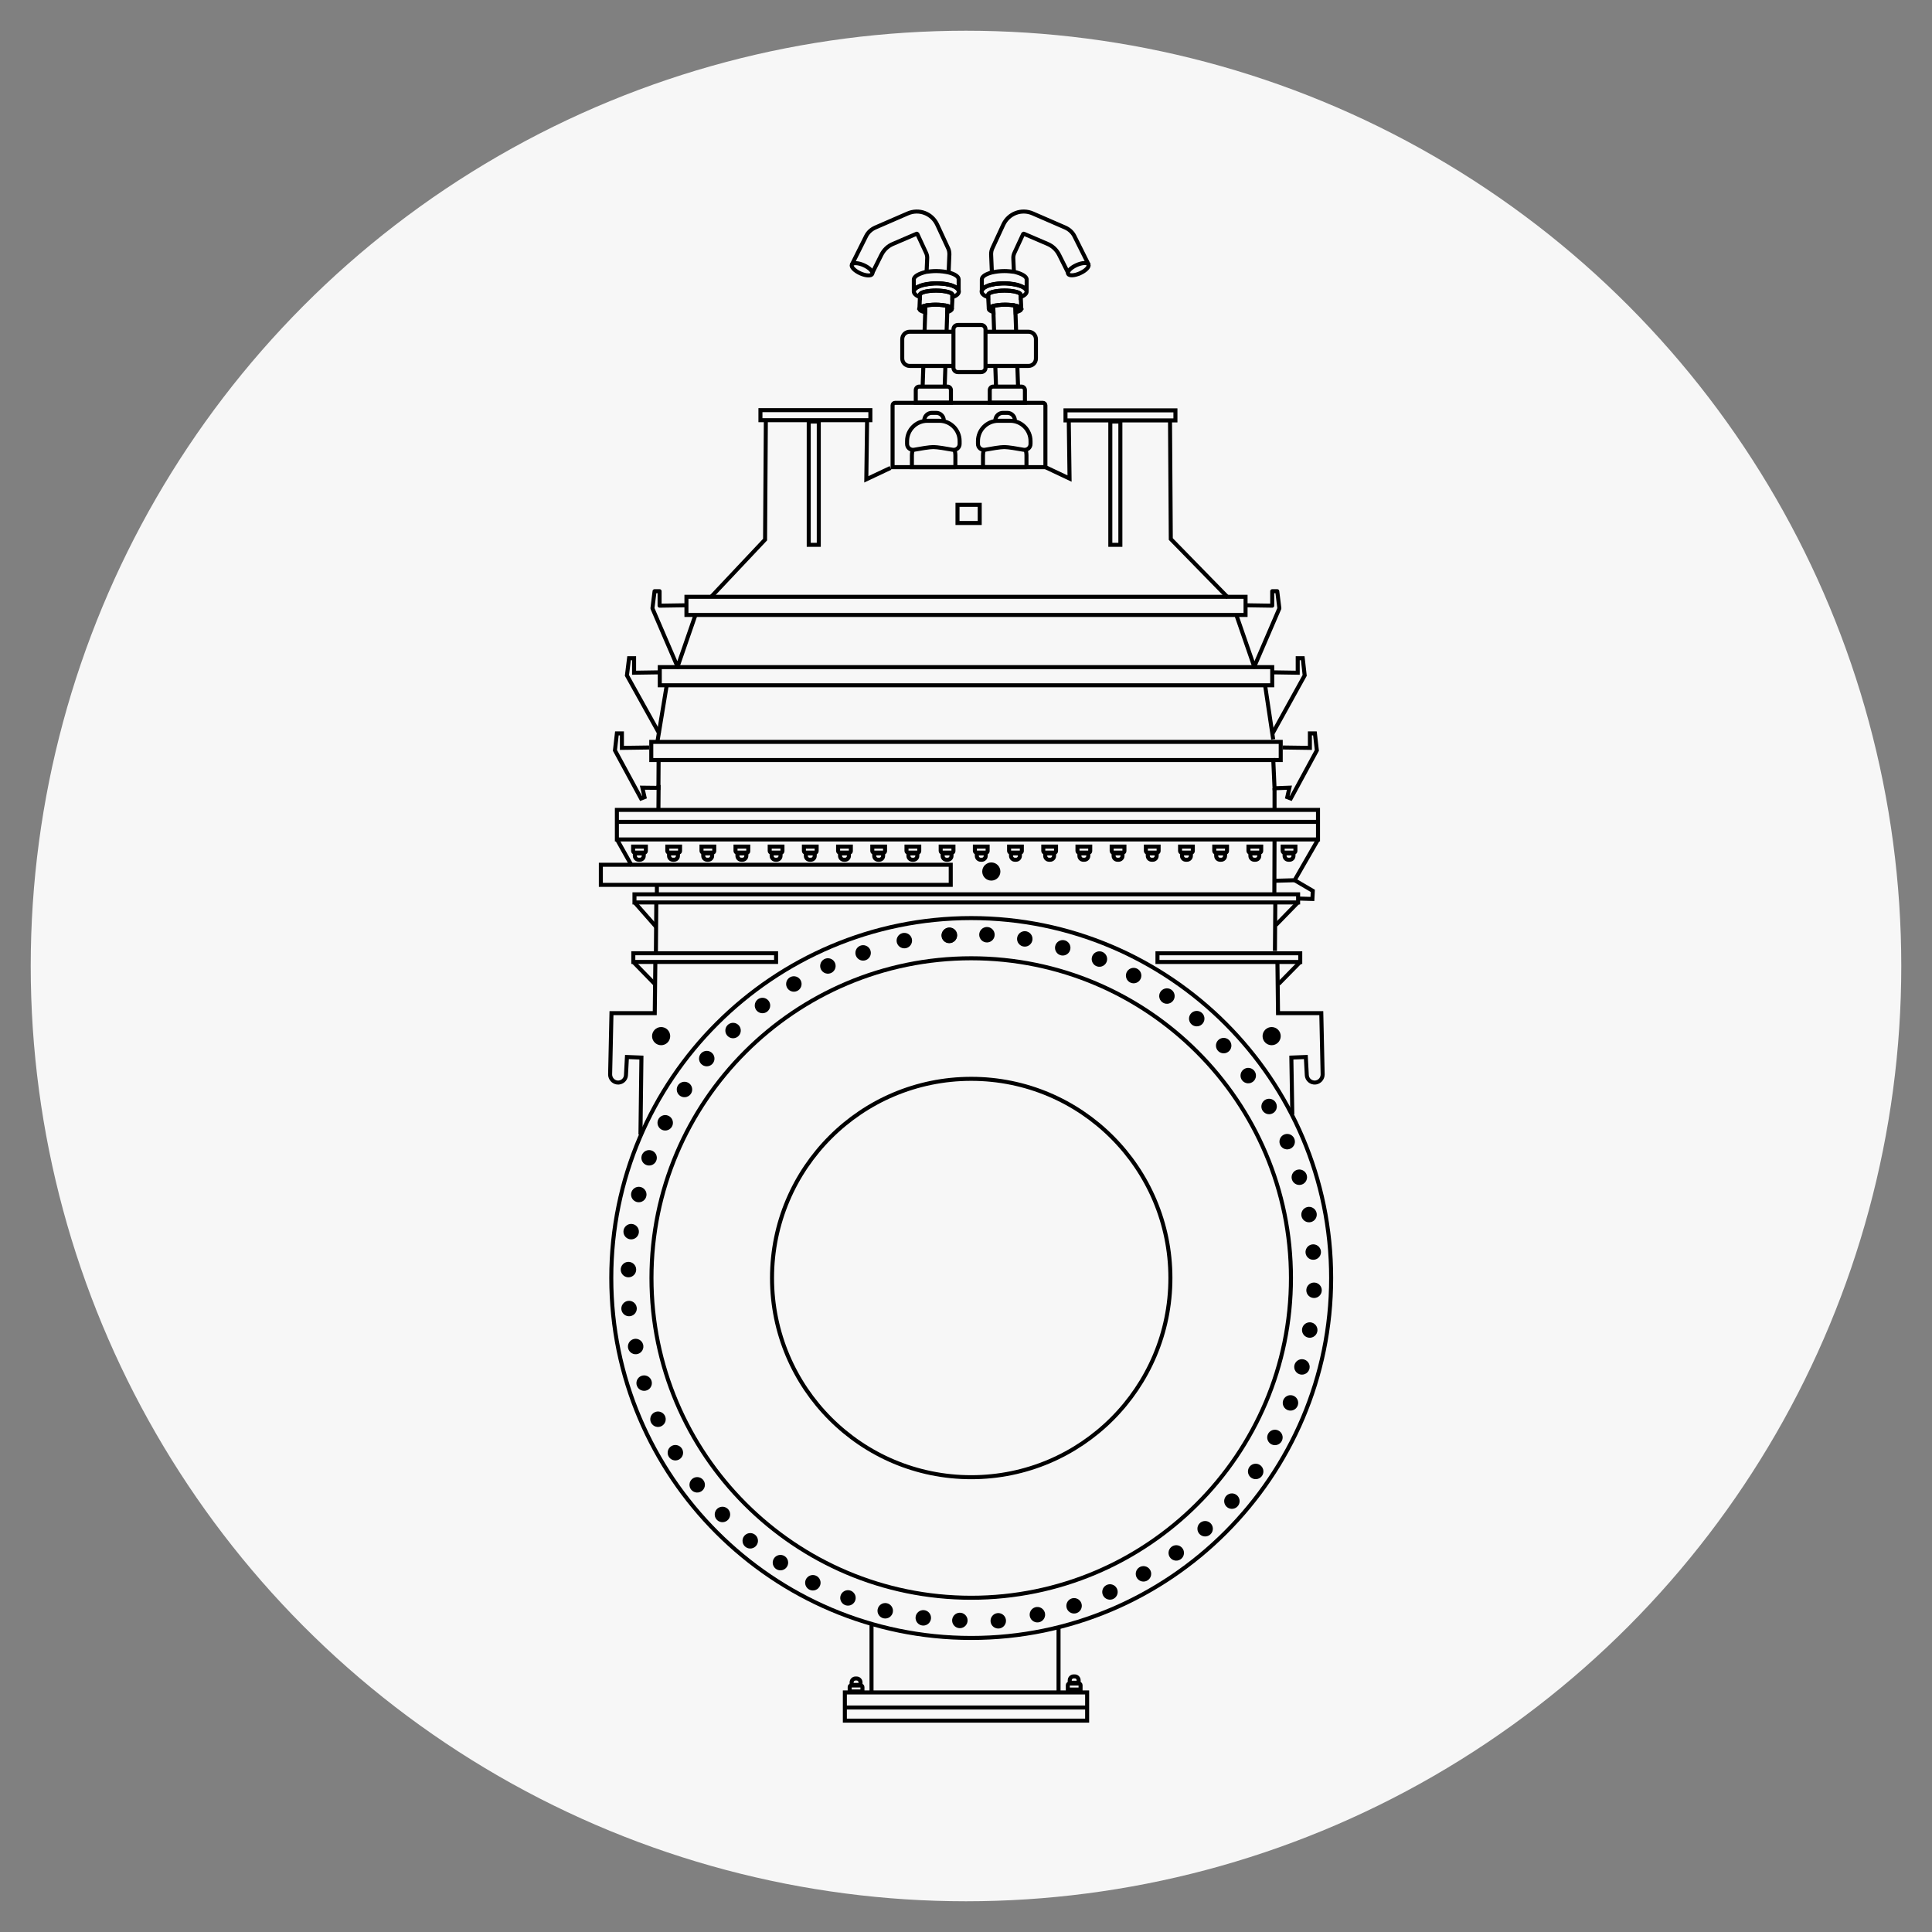 <?xml version="1.0" encoding="UTF-8"?> <!-- Generator: Adobe Illustrator 21.0.0, SVG Export Plug-In . SVG Version: 6.00 Build 0) --> <svg xmlns="http://www.w3.org/2000/svg" xmlns:xlink="http://www.w3.org/1999/xlink" id="Слой_2" x="0px" y="0px" viewBox="0 0 1000 1000" style="enable-background:new 0 0 1000 1000;" xml:space="preserve"><rect x="0" y="0" width="1000" height="1000" fill="#808080" stroke="none"/> <style type="text/css"> .st0{fill:#F7F7F7;} .st1{fill:none;stroke:#000000;stroke-width:2.082;stroke-miterlimit:10;} .st2{fill:#F7F7F7;stroke:#000000;stroke-width:2.082;stroke-miterlimit:10;} .st3{stroke:#000000;stroke-width:2.082;stroke-miterlimit:10;} .st4{fill:none;stroke:#000000;stroke-width:2.082;stroke-linejoin:round;stroke-miterlimit:10;} </style> <g> <circle class="st0" cx="500" cy="500" r="484.1"></circle> <g> <g> <path class="st1" d="M553.5,871.4h5c0.4,0,0.8,0.4,0.8,0.8v2.3h-6.6v-2.3C552.7,871.8,553.1,871.4,553.5,871.4z"></path> <path class="st1" d="M553.7,871h4.6v-1.3c0-1.1-0.9-2-2-2h-0.6c-1.1,0-2,0.9-2,2V871z"></path> </g> <g> <path class="st1" d="M440.6,872.4h5c0.4,0,0.8,0.4,0.8,0.8v2.3h-6.6v-2.3C439.7,872.8,440.1,872.4,440.6,872.4z"></path> <path class="st1" d="M440.8,872.1h4.6v-1.3c0-1.1-0.9-2-2-2h-0.6c-1.1,0-2,0.9-2,2V872.1z"></path> </g> <rect x="437.3" y="876" class="st1" width="125.4" height="14.6"></rect> <line class="st1" x1="562.5" y1="883.8" x2="437.5" y2="883.8"></line> <line class="st1" x1="451.1" y1="840.6" x2="451.1" y2="876"></line> <line class="st1" x1="547.9" y1="842.1" x2="547.9" y2="876.5"></line> <g> <g> <g> <g> <path class="st1" d="M527,201.6l-11.4,0.4l-1.4-40.5l-0.1-3.1v0c1.5-0.4,3.7-0.7,6.1-0.7c2,0,3.9,0.2,5.3,0.5l0.1,3.4 L527,201.6z"></path> <path class="st1" d="M563.1,136.2l-10.2,5.1l-4.7-9.4c-1.3-2.6-3.4-4.6-6.1-5.7l-12.1-5.2c-0.1-0.1-0.3,0-0.4,0.1l-4.5,9.7 c-0.5,1-0.7,2.1-0.6,3.2l0.3,6.9l0.2,6.2c-1.6-0.3-3.4-0.5-5.3-0.5c-2.2,0-4.3,0.2-6.1,0.6l-0.2-6.1l-0.4-9.5 c0-1.1,0.2-2.2,0.7-3.2l5.6-12.1c2.7-5.8,9.4-8.4,15.3-5.8l16.8,7.3c2,0.9,3.7,2.4,4.7,4.4L563.1,136.2z"></path> </g> <ellipse transform="matrix(0.911 -0.412 0.412 0.911 -7.796 242.395)" class="st2" cx="558.2" cy="139.3" rx="5.8" ry="2.3"></ellipse> <path class="st2" d="M531.4,144.7v6.2c0-1.2-1.4-2.3-3.6-3.1c-0.8-0.3-1.7-0.5-2.7-0.7c-1.6-0.3-3.4-0.5-5.3-0.5 c-2.2,0-4.3,0.2-6.1,0.6c-0.7,0.2-1.3,0.3-1.9,0.5c-2.2,0.8-3.6,1.9-3.6,3.1v-6.2c0-1.5,2.1-2.8,5.3-3.6c1.8-0.4,4-0.7,6.4-0.7 c1.8,0,3.5,0.2,5.1,0.4C528.7,141.6,531.4,143,531.4,144.7z"></path> <path class="st1" d="M531.4,150.9c0,1.1-1.2,2.1-3.1,2.9l0-1.2c0-0.7-1.2-1.3-3-1.7c-1.5-0.3-3.3-0.5-5.4-0.5 c-2.4,0-4.5,0.3-6.1,0.7c-1.4,0.4-2.3,0.9-2.3,1.5l0,0.1l0,1.2c-2.1-0.8-3.4-1.8-3.4-3c0-1.2,1.4-2.3,3.6-3.1 c0.6-0.2,1.2-0.4,1.9-0.5c1.8-0.4,3.9-0.6,6.1-0.6c1.9,0,3.7,0.2,5.3,0.5c1,0.2,1.9,0.4,2.7,0.7 C530,148.6,531.4,149.7,531.4,150.9z"></path> <path class="st3" d="M514.1,158.4l0.1,3.1c-1.5-0.4-2.4-1-2.4-1.6C511.8,159.3,512.7,158.8,514.1,158.4z"></path> <path class="st3" d="M528.6,159.9c0,0.7-1.1,1.3-2.9,1.7l-0.1-3.4c1.8,0.4,2.9,1,3.1,1.6L528.6,159.9z"></path> <path class="st1" d="M528.6,159.8c-0.1-0.6-1.3-1.2-3.1-1.6c-1.4-0.3-3.3-0.5-5.3-0.5c-2.4,0-4.6,0.3-6.1,0.7v0 c-1.4,0.4-2.3,0.9-2.3,1.5l-0.3-6l0-1.2l0-0.1c0-0.6,0.9-1.1,2.3-1.5c1.5-0.4,3.7-0.7,6.1-0.7c2,0,3.9,0.2,5.4,0.5 c1.9,0.4,3,1,3,1.7C528.3,153.3,528.6,159.8,528.6,159.8z"></path> <line class="st1" x1="528.6" y1="159.9" x2="528.6" y2="159.8"></line> </g> <path class="st2" d="M530.5,208.4h-18.2v-6.5c0-1,0.8-1.8,1.8-1.8h14.6c1,0,1.8,0.8,1.8,1.8V208.4z"></path> </g> <g> <g> <g> <path class="st1" d="M477.5,201.6l11.4,0.4l1.4-40.5l0.1-3.1v0c-1.5-0.4-3.7-0.7-6.1-0.7c-2,0-3.9,0.2-5.3,0.5l-0.1,3.4 L477.5,201.6z"></path> <path class="st1" d="M441.3,136.2l10.2,5.1l4.7-9.4c1.3-2.6,3.4-4.6,6.1-5.7l12.1-5.2c0.1-0.1,0.3,0,0.4,0.1l4.5,9.7 c0.5,1,0.7,2.1,0.6,3.2l-0.3,6.9l-0.2,6.2c1.6-0.3,3.4-0.5,5.3-0.5c2.2,0,4.3,0.2,6.1,0.6l0.2-6.1l0.4-9.5 c0-1.1-0.2-2.2-0.7-3.2l-5.6-12.1c-2.7-5.8-9.4-8.4-15.3-5.8l-16.8,7.3c-2,0.9-3.7,2.4-4.7,4.4L441.3,136.2z"></path> </g> <ellipse transform="matrix(0.412 -0.911 0.911 0.412 135.459 488.481)" class="st2" cx="446.2" cy="139.3" rx="2.3" ry="5.8"></ellipse> <path class="st2" d="M473,144.7v6.2c0-1.2,1.4-2.3,3.6-3.1c0.8-0.3,1.7-0.5,2.7-0.7c1.6-0.3,3.4-0.5,5.3-0.5 c2.2,0,4.3,0.2,6.1,0.6c0.7,0.2,1.3,0.3,1.9,0.5c2.2,0.8,3.6,1.9,3.6,3.1v-6.2c0-1.5-2.1-2.8-5.3-3.6c-1.8-0.4-4-0.7-6.4-0.7 c-1.8,0-3.5,0.2-5.1,0.4C475.7,141.6,473,143,473,144.7z"></path> <path class="st1" d="M473,150.9c0,1.1,1.2,2.1,3.1,2.9l0-1.2c0-0.7,1.2-1.3,3-1.7c1.5-0.3,3.3-0.5,5.4-0.5 c2.4,0,4.5,0.3,6.1,0.7c1.4,0.4,2.3,0.9,2.3,1.5l0,0.1l0,1.2c2.1-0.8,3.4-1.8,3.4-3c0-1.2-1.4-2.3-3.6-3.1 c-0.6-0.2-1.2-0.4-1.9-0.5c-1.8-0.4-3.9-0.6-6.1-0.6c-1.9,0-3.7,0.2-5.3,0.5c-1,0.2-1.9,0.4-2.7,0.7 C474.4,148.6,473,149.7,473,150.9z"></path> <path class="st3" d="M490.4,158.4l-0.1,3.1c1.5-0.4,2.4-1,2.4-1.6C492.7,159.3,491.8,158.8,490.4,158.4z"></path> <path class="st3" d="M475.9,159.9c0,0.7,1.1,1.3,2.9,1.7l0.1-3.4c-1.8,0.4-2.9,1-3.1,1.6L475.9,159.9z"></path> <path class="st1" d="M475.9,159.8c0.1-0.6,1.3-1.2,3.1-1.6c1.4-0.3,3.3-0.5,5.3-0.5c2.4,0,4.6,0.3,6.1,0.7v0 c1.4,0.4,2.3,0.9,2.3,1.5l0.3-6l0-1.2l0-0.1c0-0.6-0.9-1.1-2.3-1.5c-1.5-0.4-3.7-0.7-6.1-0.7c-2,0-3.9,0.2-5.4,0.5 c-1.9,0.4-3,1-3,1.7C476.2,153.3,475.9,159.8,475.9,159.8z"></path> <line class="st1" x1="475.9" y1="159.8" x2="475.9" y2="159.9"></line> </g> <path class="st2" d="M474,208.4h18.2v-6.5c0-1-0.8-1.8-1.8-1.8h-14.6c-1,0-1.8,0.8-1.8,1.8V208.4z"></path> </g> <path class="st1" d="M502.7,847.8c-102.7,0-186.3-83.6-186.3-186.3s83.6-186.3,186.3-186.3c102.7,0,186.3,83.6,186.3,186.3 S605.4,847.8,502.7,847.8z"></path> <path class="st1" d="M502.7,827c-91.3,0-165.5-74.2-165.5-165.5s74.2-165.5,165.5-165.5c91.3,0,165.5,74.2,165.5,165.5 S593.9,827,502.7,827z"></path> <circle class="st1" cx="502.7" cy="661.5" r="103.1"></circle> <g> <circle cx="491.3" cy="484.2" r="4"></circle> <ellipse transform="matrix(0.599 -0.801 0.801 0.599 -190.687 587.562)" cx="491.3" cy="484.2" rx="4" ry="4"></ellipse> <ellipse transform="matrix(0.684 -0.729 0.729 0.684 -191.587 525.349)" cx="511.1" cy="484" rx="4" ry="4"></ellipse> <ellipse transform="matrix(0.761 -0.648 0.648 0.761 -188.441 460.087)" cx="530.8" cy="486" rx="4" ry="4"></ellipse> <ellipse transform="matrix(0.829 -0.559 0.559 0.829 -180.125 391.688)" cx="550.2" cy="490.3" rx="4" ry="4"></ellipse> <ellipse transform="matrix(0.886 -0.464 0.464 0.886 -165.408 320.385)" cx="568.9" cy="496.6" rx="4" ry="4"></ellipse> <ellipse transform="matrix(0.932 -0.362 0.362 0.932 -143.035 246.756)" cx="586.9" cy="505" rx="4" ry="4"></ellipse> <ellipse transform="matrix(0.967 -0.256 0.256 0.967 -111.814 171.735)" cx="603.8" cy="515.4" rx="4" ry="4"></ellipse> <ellipse transform="matrix(0.989 -0.147 0.147 0.989 -70.703 96.597)" cx="619.4" cy="527.5" rx="4" ry="4"></ellipse> <ellipse transform="matrix(0.999 -3.564434e-02 3.564434e-02 0.999 -18.894 22.928)" cx="633.6" cy="541.4" rx="4" ry="4"></ellipse> <ellipse transform="matrix(7.588547e-02 -0.997 0.997 7.588547e-02 42.019 1158.745)" cx="646.2" cy="556.7" rx="4" ry="4"></ellipse> <ellipse transform="matrix(0.186 -0.983 0.983 0.186 -28.853 1111.819)" cx="656.9" cy="573.3" rx="4" ry="4"></ellipse> <ellipse transform="matrix(0.295 -0.956 0.956 0.295 -95.259 1053.045)" cx="665.8" cy="591.1" rx="4" ry="4"></ellipse> <ellipse transform="matrix(0.399 -0.917 0.917 0.399 -154.935 982.834)" cx="672.6" cy="609.7" rx="4" ry="4"></ellipse> <ellipse transform="matrix(0.499 -0.867 0.867 0.499 -205.67 902.064)" cx="677.3" cy="628.9" rx="4" ry="4"></ellipse> <ellipse transform="matrix(0.592 -0.806 0.806 0.592 -245.398 812.071)" cx="679.8" cy="648.5" rx="4" ry="4"></ellipse> <ellipse transform="matrix(0.678 -0.735 0.735 0.678 -272.3 714.615)" cx="680.2" cy="668.4" rx="4" ry="4"></ellipse> <ellipse transform="matrix(0.756 -0.654 0.654 0.756 -284.893 611.825)" cx="678.3" cy="688.1" rx="4" ry="4"></ellipse> <ellipse transform="matrix(0.824 -0.566 0.566 0.824 -282.101 506.129)" cx="674.2" cy="707.5" rx="4" ry="4"></ellipse> <ellipse transform="matrix(0.882 -0.471 0.471 0.882 -263.317 400.167)" cx="668" cy="726.3" rx="4" ry="4"></ellipse> <ellipse transform="matrix(0.929 -0.37 0.37 0.929 -228.444 296.689)" cx="659.8" cy="744.3" rx="4" ry="4"></ellipse> <ellipse transform="matrix(0.965 -0.264 0.264 0.965 -177.907 198.454)" cx="649.6" cy="761.3" rx="4" ry="4"></ellipse> <ellipse transform="matrix(0.988 -0.155 0.155 0.988 -112.655 108.12)" cx="637.5" cy="777" rx="4" ry="4"></ellipse> <ellipse transform="matrix(0.999 -4.388856e-02 4.388856e-02 0.999 -34.128 28.14)" cx="623.8" cy="791.3" rx="4" ry="4"></ellipse> <ellipse transform="matrix(6.765602e-02 -0.998 0.998 6.765602e-02 -234.737 1356.774)" cx="608.6" cy="804" rx="4" ry="4"></ellipse> <ellipse transform="matrix(0.178 -0.984 0.984 0.178 -315.379 1252.093)" cx="592" cy="814.9" rx="4" ry="4"></ellipse> <ellipse transform="matrix(0.287 -0.958 0.958 0.287 -379.634 1137.811)" cx="574.4" cy="823.9" rx="4" ry="4"></ellipse> <ellipse transform="matrix(0.392 -0.92 0.92 0.392 -426.358 1016.781)" cx="555.8" cy="830.9" rx="4" ry="4"></ellipse> <ellipse transform="matrix(0.492 -0.871 0.871 0.492 -454.95 891.978)" cx="536.6" cy="835.7" rx="4" ry="4"></ellipse> <ellipse transform="matrix(0.586 -0.81 0.81 0.586 -465.362 766.395)" cx="517" cy="838.4" rx="4" ry="4"></ellipse> <ellipse transform="matrix(0.672 -0.74 0.74 0.672 -458.082 642.928)" cx="497.2" cy="838.9" rx="4" ry="4"></ellipse> <ellipse transform="matrix(0.751 -0.661 0.661 0.751 -434.098 524.28)" cx="477.5" cy="837.2" rx="4" ry="4"></ellipse> <ellipse transform="matrix(0.82 -0.573 0.573 0.82 -394.842 412.863)" cx="458" cy="833.3" rx="4" ry="4"></ellipse> <ellipse transform="matrix(0.878 -0.478 0.478 0.878 -342.116 310.727)" cx="439.2" cy="827.2" rx="4" ry="4"></ellipse> <ellipse transform="matrix(0.926 -0.377 0.377 0.926 -278.002 219.499)" cx="421.1" cy="819.1" rx="4" ry="4"></ellipse> <ellipse transform="matrix(0.962 -0.272 0.272 0.962 -204.77 140.346)" cx="404" cy="809.1" rx="4" ry="4"></ellipse> <ellipse transform="matrix(0.987 -0.163 0.163 0.987 -124.77 73.957)" cx="388.2" cy="797.2" rx="4" ry="4"></ellipse> <ellipse transform="matrix(0.999 -5.212978e-02 5.212978e-02 0.999 -40.339 20.552)" cx="373.8" cy="783.6" rx="4" ry="4"></ellipse> <ellipse transform="matrix(5.942195e-02 -0.998 0.998 5.942195e-02 -427.55 1083.149)" cx="361" cy="768.5" rx="4" ry="4"></ellipse> <ellipse transform="matrix(0.17 -0.985 0.985 0.17 -450.647 968.835)" cx="350" cy="752" rx="4" ry="4"></ellipse> <ellipse transform="matrix(0.279 -0.96 0.96 0.279 -459.529 856.864)" cx="340.8" cy="734.4" rx="4" ry="4"></ellipse> <ellipse transform="matrix(0.384 -0.923 0.923 0.384 -455.508 748.997)" cx="333.7" cy="715.9" rx="4" ry="4"></ellipse> <ellipse transform="matrix(0.485 -0.875 0.875 0.485 -440.105 646.621)" cx="328.7" cy="696.8" rx="4" ry="4"></ellipse> <ellipse transform="matrix(0.579 -0.815 0.815 0.579 -414.954 550.725)" cx="325.8" cy="677.2" rx="4" ry="4"></ellipse> <ellipse transform="matrix(0.666 -0.746 0.746 0.666 -381.714 461.908)" cx="325.2" cy="657.4" rx="4" ry="4"></ellipse> <ellipse transform="matrix(0.745 -0.667 0.667 0.745 -341.978 380.397)" cx="326.7" cy="637.6" rx="4" ry="4"></ellipse> <ellipse transform="matrix(0.815 -0.58 0.58 0.815 -297.195 306.087)" cx="330.4" cy="618.2" rx="4" ry="4"></ellipse> <ellipse transform="matrix(0.874 -0.485 0.485 0.874 -248.607 238.602)" cx="336.3" cy="599.3" rx="4" ry="4"></ellipse> <ellipse transform="matrix(0.923 -0.385 0.385 0.923 -197.2 177.361)" cx="344.3" cy="581.1" rx="4" ry="4"></ellipse> <ellipse transform="matrix(0.96 -0.28 0.28 0.96 -143.667 121.656)" cx="354.2" cy="564" rx="4" ry="4"></ellipse> <ellipse transform="matrix(0.985 -0.171 0.171 0.985 -88.405 70.734)" cx="366" cy="548" rx="4" ry="4"></ellipse> <ellipse transform="matrix(0.998 -6.036746e-02 6.036746e-02 0.998 -31.515 23.881)" cx="379.5" cy="533.5" rx="4" ry="4"></ellipse> <ellipse transform="matrix(5.118384e-02 -0.999 0.999 5.118384e-02 -145.613 887.907)" cx="394.5" cy="520.6" rx="4" ry="4"></ellipse> <ellipse transform="matrix(0.162 -0.987 0.987 0.162 -158.429 832.242)" cx="410.8" cy="509.4" rx="4" ry="4"></ellipse> <ellipse transform="matrix(0.271 -0.963 0.963 0.271 -169.148 776.905)" cx="428.3" cy="500.1" rx="4" ry="4"></ellipse> <ellipse transform="matrix(0.377 -0.926 0.926 0.377 -178.027 721.167)" cx="446.8" cy="492.8" rx="4" ry="4"></ellipse> <ellipse transform="matrix(0.488 -0.873 0.873 0.488 -185.679 657.756)" cx="468.1" cy="487.2" rx="4" ry="4"></ellipse> </g> <path class="st2" d="M532.3,189.4h-61.4c-2.2,0-3.9-1.7-3.9-3.9v-9.9c0-2.2,1.7-3.9,3.9-3.9h61.4c2.2,0,3.9,1.7,3.9,3.9v9.9 C536.2,187.7,534.5,189.4,532.3,189.4z"></path> <path class="st2" d="M507.8,192.6h-12c-1.3,0-2.3-1-2.3-2.3v-19.8c0-1.3,1-2.3,2.3-2.3h12c1.3,0,2.3,1,2.3,2.3v19.8 C510.2,191.5,509.1,192.6,507.8,192.6z"></path> <path class="st1" d="M541.1,241.8H462v-32c0-0.7,0.6-1.3,1.3-1.3h76.5c0.7,0,1.3,0.6,1.3,1.3V241.8z"></path> <g> <path class="st2" d="M525.2,218.2c0,0.7-0.6,1.2-1.3,1.1c-1.2-0.2-3-0.5-3.7-0.5c-0.8,0-2.5,0.3-3.7,0.5 c-0.7,0.1-1.3-0.4-1.3-1.1v-0.6c0-2.2,1.8-3.9,3.9-3.9h2.3c2.2,0,3.9,1.8,3.9,3.9V218.2z"></path> <path class="st1" d="M531.4,241.8h-22.6v-6.1c0-5.3,4.3-9.5,9.5-9.5h3.5c5.3,0,9.5,4.3,9.5,9.5V241.8z"></path> <path class="st2" d="M533.4,229.8c0,1.9-1.7,3.3-3.6,3c-3.3-0.6-7.9-1.4-10-1.4s-6.7,0.8-10,1.4c-1.9,0.3-3.6-1.1-3.6-3v-1.5 c0-5.8,4.7-10.5,10.5-10.5h6.2c5.8,0,10.5,4.7,10.5,10.5V229.8z"></path> </g> <g> <path class="st2" d="M488.4,218.2c0,0.7-0.6,1.2-1.3,1.1c-1.2-0.2-3-0.5-3.7-0.5s-2.5,0.3-3.7,0.5c-0.7,0.1-1.3-0.4-1.3-1.1 v-0.6c0-2.2,1.8-3.9,3.9-3.9h2.3c2.2,0,3.9,1.8,3.9,3.9V218.2z"></path> <path class="st1" d="M494.6,241.8H472v-6.1c0-5.3,4.3-9.5,9.5-9.5h3.5c5.3,0,9.5,4.3,9.5,9.5V241.8z"></path> <path class="st2" d="M496.7,229.8c0,1.9-1.7,3.3-3.6,3c-3.3-0.6-7.9-1.4-10-1.4c-2.1,0-6.7,0.8-10,1.4c-1.9,0.3-3.6-1.1-3.6-3 v-1.5c0-5.8,4.7-10.5,10.5-10.5h6.2c5.8,0,10.5,4.7,10.5,10.5V229.8z"></path> </g> <rect x="551.5" y="212.4" class="st1" width="56.9" height="5.2"></rect> <polyline class="st1" points="635.6,309.3 606,279 605.6,217.9 "></polyline> <polyline class="st1" points="553.2,217.9 553.6,247.7 541.1,241.8 "></polyline> <rect x="393.6" y="212.4" transform="matrix(-1 -3.369139e-11 3.369139e-11 -1 844.1 429.905)" class="st1" width="56.9" height="5.2"></rect> <polyline class="st1" points="368.2,308.8 396,279.3 396.4,218.2 "></polyline> <polyline class="st1" points="448.8,218.2 448.4,248.1 460.9,242.2 "></polyline> <rect x="495.6" y="261.3" class="st1" width="11.5" height="9.4"></rect> <rect x="574.7" y="218.2" class="st1" width="5.2" height="63.8"></rect> <rect x="418.6" y="218.2" class="st1" width="5.2" height="63.8"></rect> <rect x="355.3" y="308.9" class="st1" width="289.4" height="9.4"></rect> <rect x="341.5" y="345.3" class="st1" width="317" height="9.4"></rect> <rect x="337.1" y="384" class="st1" width="325.8" height="9.4"></rect> <g> <polyline class="st1" points="658.7,348 671.7,348.2 671.7,340.7 674.3,340.7 675.3,349.6 658.7,379.6 "></polyline> <polyline class="st4" points="640,318.5 649.2,345.1 662.2,314.9 661.1,306 658.5,306 658.5,313.5 645.5,313.3 "></polyline> <line class="st4" x1="654.9" y1="355.3" x2="659" y2="382.7"></line> <polyline class="st1" points="659,392.4 659.7,408 667.4,407.7 666.3,412.6 668.1,413.3 681.6,388.4 680.6,379.6 678,379.6 678,387.1 663.9,386.9 "></polyline> </g> <g> <polyline class="st1" points="341.2,348 328.2,348.2 328.2,340.7 325.6,340.7 324.5,349.6 341.2,379.6 "></polyline> <polyline class="st4" points="359.9,318.5 350.7,345.1 337.7,314.9 338.8,306 341.4,306 341.4,313.5 354.4,313.3 "></polyline> <line class="st4" x1="345" y1="355.3" x2="340.2" y2="384.4"></line> <polyline class="st1" points="340.9,392.4 340.8,407.8 332.5,407.7 333.6,412.6 331.8,413.3 318.3,388.4 319.3,379.6 321.9,379.6 321.9,387.1 336,386.9 "></polyline> </g> <rect x="319.3" y="419.2" class="st1" width="362.9" height="15.3"></rect> <line class="st1" x1="318.6" y1="425.4" x2="683" y2="425.4"></line> <rect x="311" y="447.6" class="st1" width="181.1" height="10.4"></rect> <rect x="328.4" y="462.9" class="st1" width="343.5" height="4.2"></rect> <rect x="327.8" y="493.4" class="st1" width="73.9" height="4.5"></rect> <line class="st1" x1="659.7" y1="408" x2="659.7" y2="418.8"></line> <polyline class="st1" points="682.3,434.4 670.1,455.6 659.6,455.9 "></polyline> <line class="st1" x1="659.7" y1="434.2" x2="659.6" y2="462.9"></line> <line class="st1" x1="660.1" y1="467.4" x2="659.9" y2="492.2"></line> <polyline class="st1" points="670.1,455.6 679.5,461.1 679.3,465.3 672.6,465.1 "></polyline> <line class="st1" x1="319.3" y1="434.4" x2="327" y2="448.1"></line> <line class="st1" x1="340.9" y1="406.3" x2="340.8" y2="419"></line> <line class="st1" x1="340" y1="458.3" x2="340" y2="463.2"></line> <line class="st1" x1="328.4" y1="467" x2="339.5" y2="479.6"></line> <line class="st1" x1="339.5" y1="492.4" x2="339.7" y2="467.4"></line> <line class="st1" x1="327.8" y1="497.9" x2="338.9" y2="509.3"></line> <rect x="599.1" y="493.4" transform="matrix(-1 -4.491664e-11 4.491664e-11 -1 1272.105 991.325)" class="st1" width="73.9" height="4.5"></rect> <line class="st1" x1="673" y1="497.9" x2="661.8" y2="509.3"></line> <path class="st1" d="M339.2,498.4l-0.3,26h-22.4l-0.7,31.7c0,2.1,1.5,3.9,3.6,4.2h0c2.4,0.3,4.5-1.5,4.6-3.8l0.5-9.4l7.5,0.3 l-0.5,39.8"></path> <circle cx="342.2" cy="536.3" r="4.7"></circle> <circle cx="513.1" cy="451.1" r="4.7"></circle> <path class="st1" d="M661.2,498.4l0.3,26h22.4l0.7,31.7c0,2.1-1.5,3.9-3.6,4.2l0,0c-2.4,0.3-4.5-1.5-4.6-3.8l-0.5-9.4l-7.5,0.3 l0.5,29.4"></path> <circle cx="658.2" cy="536.3" r="4.7"></circle> <g> <g> <g> <path class="st1" d="M669.7,441.3h-5c-0.4,0-0.8-0.4-0.8-0.8v-2.3h6.6v2.3C670.5,441,670.1,441.3,669.7,441.3z"></path> <path class="st1" d="M669.5,441.7h-4.6v1.3c0,1.1,0.9,2,2,2h0.6c1.1,0,2-0.9,2-2V441.7z"></path> </g> </g> <g> <g> <path class="st1" d="M652,441.3h-5c-0.4,0-0.8-0.4-0.8-0.8v-2.3h6.6v2.3C652.8,441,652.4,441.3,652,441.3z"></path> <path class="st1" d="M651.8,441.7h-4.6v1.3c0,1.1,0.9,2,2,2h0.6c1.1,0,2-0.9,2-2V441.7z"></path> </g> </g> <g> <g> <path class="st1" d="M634.3,441.3h-5c-0.4,0-0.8-0.4-0.8-0.8v-2.3h6.6v2.3C635.1,441,634.7,441.3,634.3,441.3z"></path> <path class="st1" d="M634.1,441.7h-4.6v1.3c0,1.1,0.9,2,2,2h0.6c1.1,0,2-0.9,2-2V441.7z"></path> </g> </g> <g> <g> <path class="st1" d="M616.6,441.3h-5c-0.4,0-0.8-0.4-0.8-0.8v-2.3h6.6v2.3C617.4,441,617,441.3,616.6,441.3z"></path> <path class="st1" d="M616.4,441.7h-4.6v1.3c0,1.1,0.9,2,2,2h0.6c1.1,0,2-0.9,2-2V441.7z"></path> </g> </g> <g> <g> <path class="st1" d="M598.9,441.3h-5c-0.4,0-0.8-0.4-0.8-0.8v-2.3h6.6v2.3C599.7,441,599.3,441.3,598.9,441.3z"></path> <path class="st1" d="M598.7,441.7h-4.6v1.3c0,1.1,0.9,2,2,2h0.6c1.1,0,2-0.9,2-2V441.7z"></path> </g> </g> <g> <g> <path class="st1" d="M581.2,441.3h-5c-0.4,0-0.8-0.4-0.8-0.8v-2.3h6.6v2.3C582,441,581.6,441.3,581.2,441.3z"></path> <path class="st1" d="M581,441.7h-4.6v1.3c0,1.1,0.9,2,2,2h0.6c1.1,0,2-0.9,2-2V441.7z"></path> </g> </g> <g> <g> <path class="st1" d="M563.5,441.3h-5c-0.4,0-0.8-0.4-0.8-0.8v-2.3h6.6v2.3C564.3,441,564,441.3,563.5,441.3z"></path> <path class="st1" d="M563.3,441.7h-4.6v1.3c0,1.1,0.9,2,2,2h0.6c1.1,0,2-0.9,2-2V441.7z"></path> </g> </g> <g> <g> <path class="st1" d="M545.8,441.3h-5c-0.4,0-0.8-0.4-0.8-0.8v-2.3h6.6v2.3C546.6,441,546.3,441.3,545.8,441.3z"></path> <path class="st1" d="M545.6,441.7H541v1.3c0,1.1,0.9,2,2,2h0.6c1.1,0,2-0.9,2-2V441.7z"></path> </g> </g> <g> <g> <path class="st1" d="M528.1,441.3h-5c-0.4,0-0.8-0.4-0.8-0.8v-2.3h6.6v2.3C528.9,441,528.6,441.3,528.1,441.3z"></path> <path class="st1" d="M527.9,441.7h-4.6v1.3c0,1.1,0.9,2,2,2h0.6c1.1,0,2-0.9,2-2V441.7z"></path> </g> </g> <g> <g> <path class="st1" d="M510.4,441.3h-5c-0.4,0-0.8-0.4-0.8-0.8v-2.3h6.6v2.3C511.2,441,510.9,441.3,510.4,441.3z"></path> <path class="st1" d="M510.2,441.7h-4.6v1.3c0,1.1,0.9,2,2,2h0.6c1.1,0,2-0.9,2-2V441.7z"></path> </g> </g> <g> <g> <path class="st1" d="M492.7,441.3h-5c-0.4,0-0.8-0.4-0.8-0.8v-2.3h6.6v2.3C493.5,441,493.2,441.3,492.7,441.3z"></path> <path class="st1" d="M492.5,441.7h-4.6v1.3c0,1.1,0.9,2,2,2h0.6c1.1,0,2-0.9,2-2V441.7z"></path> </g> </g> <g> <g> <path class="st1" d="M475,441.3h-5c-0.4,0-0.8-0.4-0.8-0.8v-2.3h6.6v2.3C475.8,441,475.5,441.3,475,441.3z"></path> <path class="st1" d="M474.8,441.7h-4.6v1.3c0,1.1,0.9,2,2,2h0.6c1.1,0,2-0.9,2-2V441.7z"></path> </g> </g> <g> <g> <path class="st1" d="M457.3,441.3h-5c-0.4,0-0.8-0.4-0.8-0.8v-2.3h6.6v2.3C458.1,441,457.8,441.3,457.3,441.3z"></path> <path class="st1" d="M457.1,441.7h-4.6v1.3c0,1.1,0.9,2,2,2h0.6c1.1,0,2-0.9,2-2V441.7z"></path> </g> </g> <g> <g> <path class="st1" d="M439.6,441.3h-5c-0.4,0-0.8-0.4-0.8-0.8v-2.3h6.6v2.3C440.4,441,440.1,441.3,439.6,441.3z"></path> <path class="st1" d="M439.4,441.7h-4.6v1.3c0,1.1,0.9,2,2,2h0.6c1.1,0,2-0.9,2-2V441.7z"></path> </g> </g> <g> <g> <path class="st1" d="M421.9,441.3h-5c-0.4,0-0.8-0.4-0.8-0.8v-2.3h6.6v2.3C422.7,441,422.4,441.3,421.9,441.3z"></path> <path class="st1" d="M421.7,441.7h-4.6v1.3c0,1.1,0.9,2,2,2h0.6c1.1,0,2-0.9,2-2V441.7z"></path> </g> </g> <g> <g> <path class="st1" d="M404.2,441.3h-5c-0.4,0-0.8-0.4-0.8-0.8v-2.3h6.6v2.3C405,441,404.7,441.3,404.2,441.3z"></path> <path class="st1" d="M404,441.7h-4.6v1.3c0,1.1,0.9,2,2,2h0.6c1.1,0,2-0.9,2-2V441.7z"></path> </g> </g> <g> <g> <path class="st1" d="M386.5,441.3h-5c-0.4,0-0.8-0.4-0.8-0.8v-2.3h6.6v2.3C387.4,441,387,441.3,386.5,441.3z"></path> <path class="st1" d="M386.3,441.7h-4.6v1.3c0,1.1,0.9,2,2,2h0.6c1.1,0,2-0.9,2-2V441.7z"></path> </g> </g> <g> <g> <path class="st1" d="M368.9,441.3h-5c-0.4,0-0.8-0.4-0.8-0.8v-2.3h6.6v2.3C369.7,441,369.3,441.3,368.9,441.3z"></path> <path class="st1" d="M368.6,441.7H364v1.3c0,1.1,0.9,2,2,2h0.6c1.1,0,2-0.9,2-2V441.7z"></path> </g> </g> <g> <g> <path class="st1" d="M351.2,441.3h-5c-0.4,0-0.8-0.4-0.8-0.8v-2.3h6.6v2.3C352,441,351.6,441.3,351.2,441.3z"></path> <path class="st1" d="M350.9,441.7h-4.6v1.3c0,1.1,0.9,2,2,2h0.6c1.1,0,2-0.9,2-2V441.7z"></path> </g> </g> <g> <g> <path class="st1" d="M333.5,441.3h-5c-0.4,0-0.8-0.4-0.8-0.8v-2.3h6.6v2.3C334.3,441,333.9,441.3,333.5,441.3z"></path> <path class="st1" d="M333.2,441.7h-4.6v1.3c0,1.1,0.9,2,2,2h0.6c1.1,0,2-0.9,2-2V441.7z"></path> </g> </g> </g> <line class="st1" x1="660.4" y1="478.8" x2="671.9" y2="467"></line> </g> </g> </g> </svg> 